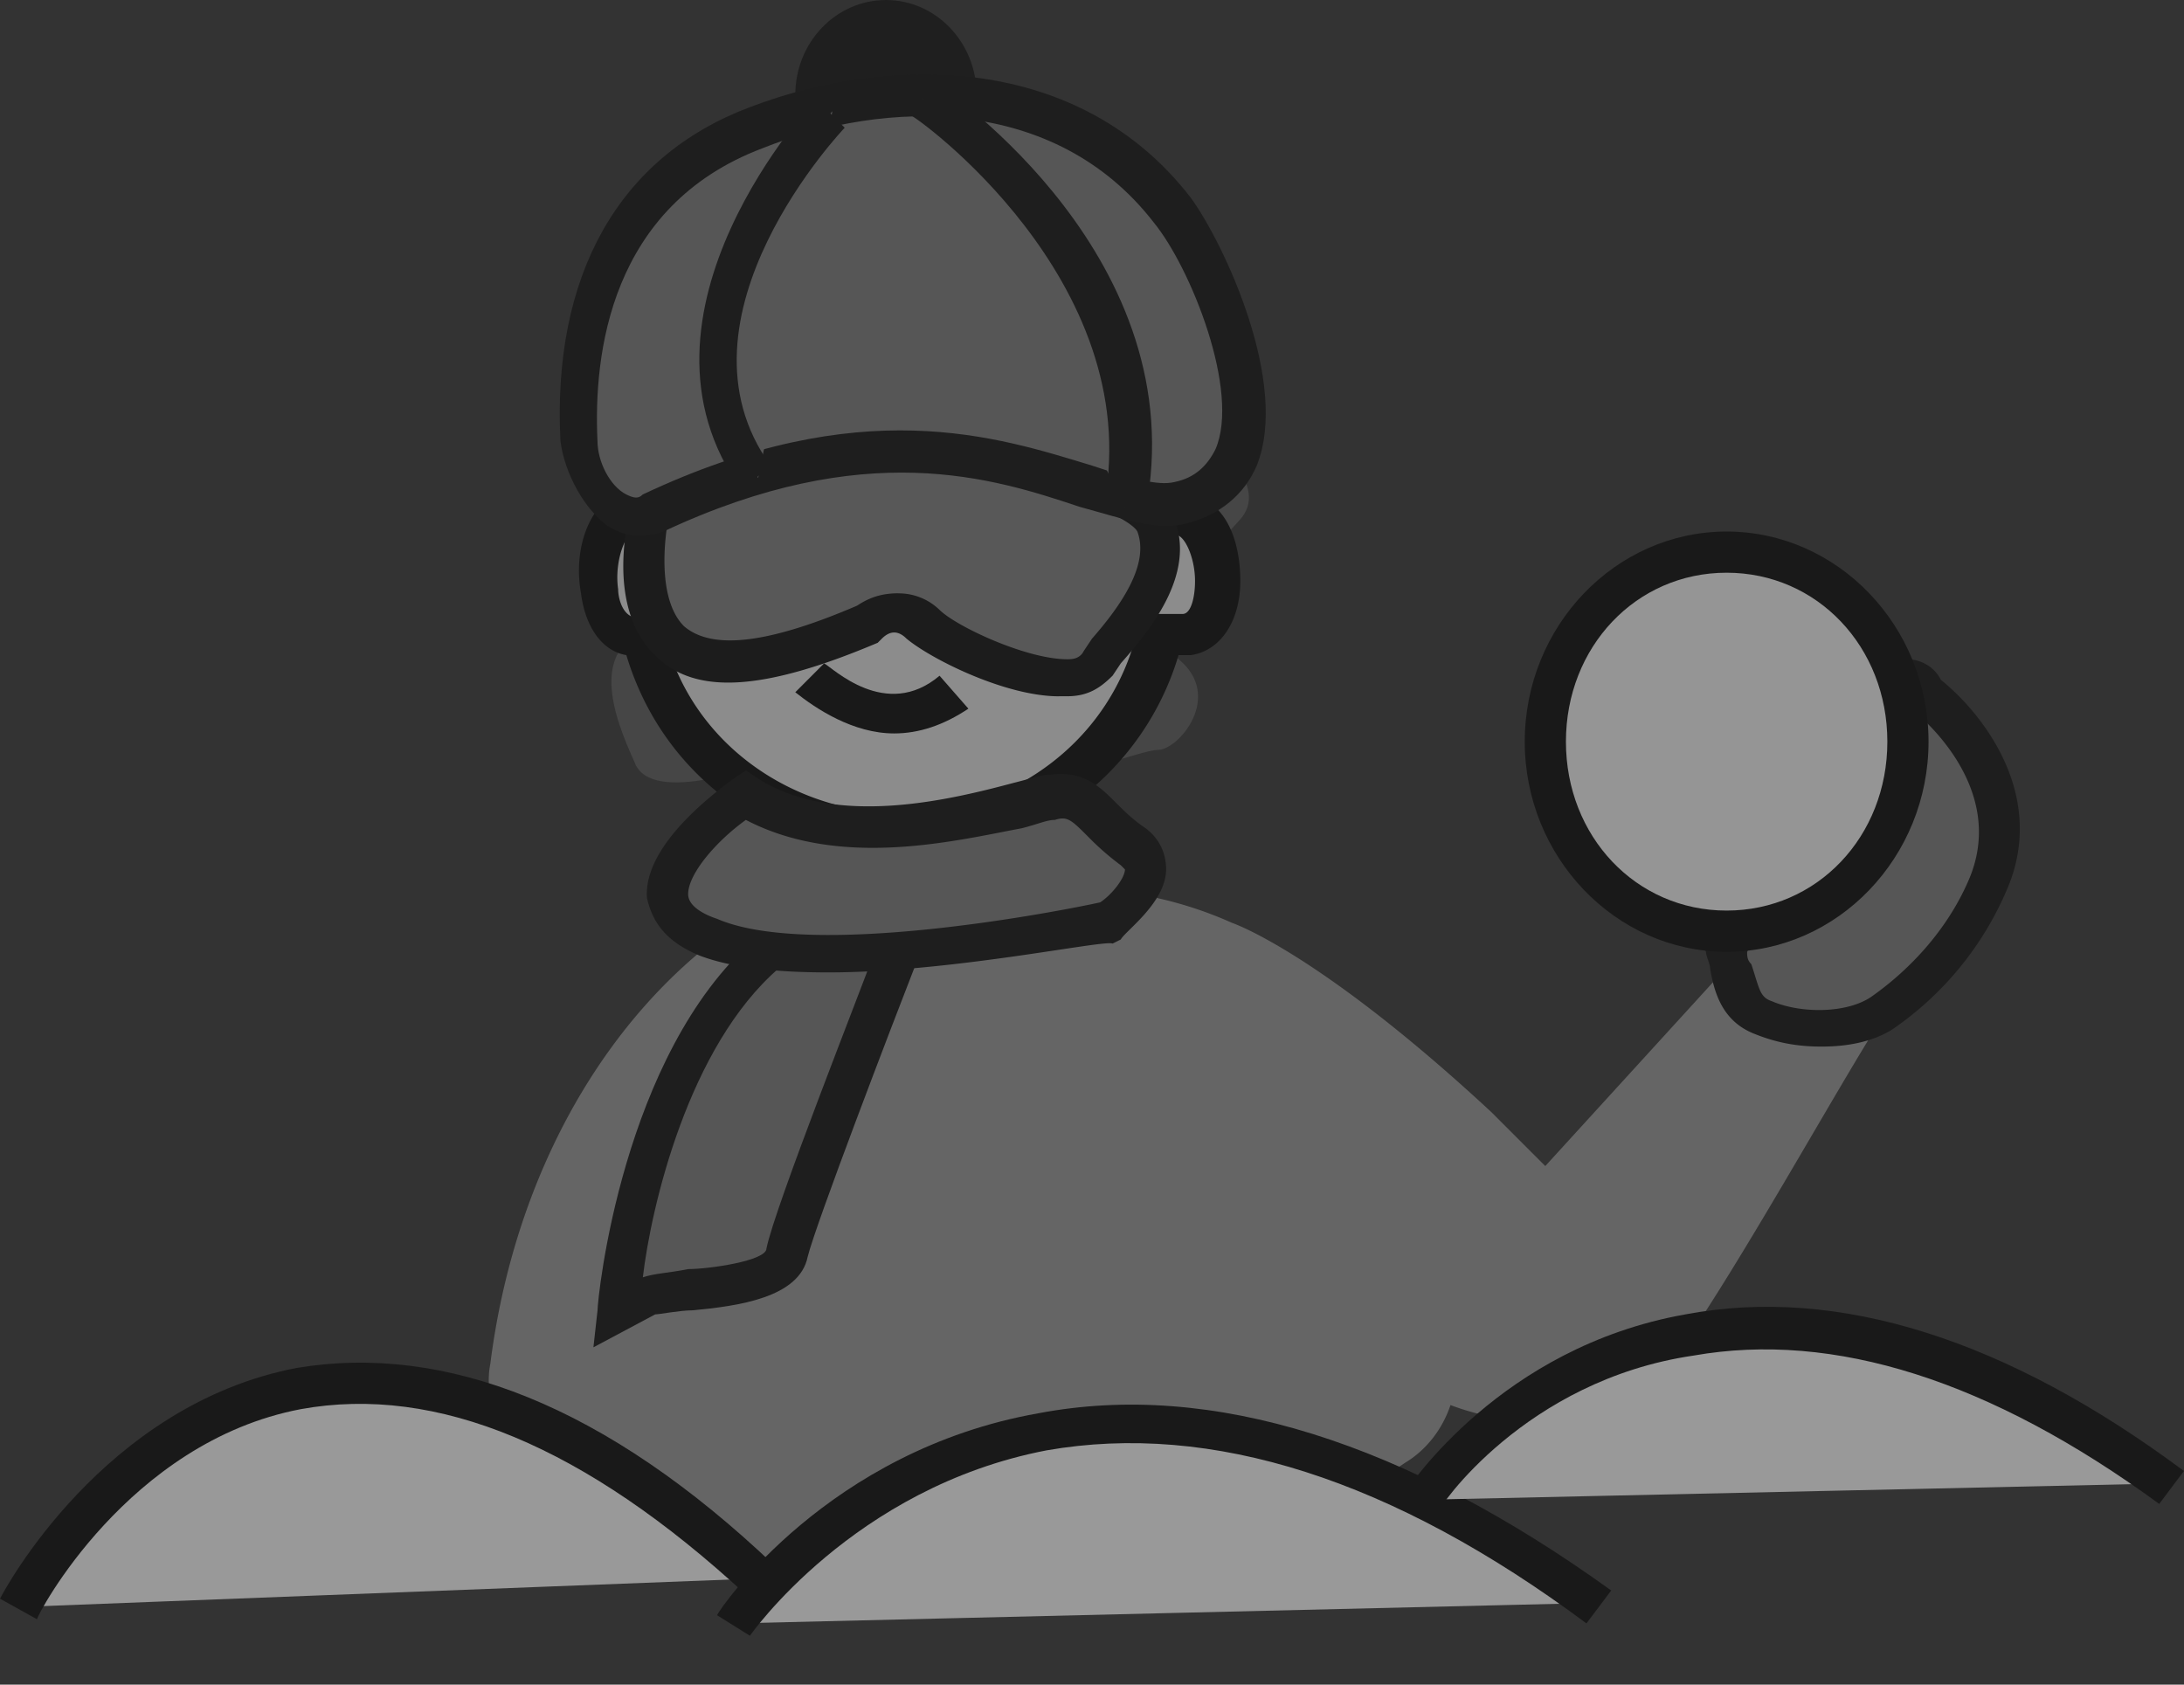 <svg width="35" height="27" fill="none" xmlns="http://www.w3.org/2000/svg"><rect width="100%" height="100%" fill="#333333" stroke="none"/><g opacity=".5"><path d="M30.18 13.34c-.463 1.254-1.982 1.585-1.982 1.585l-3.434 3.764-.858-.859c-2.774-2.575-4.16-3.038-4.16-3.038a6.217 6.217 0 00-1.19-.396 6.194 6.194 0 00-1.848-.66c-4.359-.793-8.189 2.905-8.85 8.122-.131.66.265 1.453.793 1.585 2.18 1.255 4.49 2.047 6.934 2.047 2.575 0 4.887-.66 6.934-2.047.33-.198.594-.528.726-.924.859.33 2.114.396 2.708.198.925-.33 4.292-6.934 4.755-7.132.528-.198.792-2.312.858-3.236.066-.726-.924-.264-1.387.99z" fill="#989898"/><path d="M14.396 15.255s-1.65 4.226-1.783 4.886c-.132.66-1.915.529-2.311.727l-.396.198s.33-3.962 2.377-5.745c2.047-1.85 2.113-.066 2.113-.066z" fill="#797979"/><path d="M9.51 21.594L9.576 21c0-.198.396-4.094 2.51-5.943.858-.793 1.518-1.057 2.046-.859.595.264.595.925.595.99v.133c-.463 1.188-1.651 4.292-1.783 4.82-.132.66-1.123.793-1.85.86-.197 0-.528.065-.594.065l-.99.528zm4.226-6.802c-.198 0-.66.199-1.255.727-1.452 1.255-2.047 3.83-2.179 4.953.198-.066.396-.066.727-.132.33 0 1.254-.132 1.254-.33.132-.66 1.52-4.16 1.783-4.887 0-.132-.066-.33-.198-.396-.066.066-.066.066-.132.066z" fill="#0A0A0A"/><path d="M19.482 7.132s.858.66.396 1.189c-.462.528-1.717 1.65-.99 2.245.726.594 0 1.453-.331 1.453-.33 0-1.717.66-2.113.132-.396-.528-4.16.066-4.16.066s-1.85.726-2.114 0c-.33-.726-.792-1.915.396-2.18 1.19-.33-.528-1.848-.528-1.848s-1.519-.463.264-1.915c1.85-1.453 5.415-1.85 5.415-1.85s3.17-.264 3.764 2.708z" fill="#595959"/><path d="M18.953 8.32h-.397c-.132-.263-.132-.528-.264-.792-.924-2.179-3.434-3.103-5.547-2.179a4.58 4.58 0 00-2.443 2.84h-.132c-.793.132-.793 2.179.132 2.047.528 2.311 2.84 3.566 5.15 3.104 1.52-.397 2.708-1.52 3.104-3.104h.397c.726-.132.726-1.717 0-1.915z" fill="#E6E6E6"/><path d="M14.528 13.736c-2.113 0-3.896-1.255-4.49-3.236-.396-.066-.66-.462-.727-.99-.132-.727.132-1.52.793-1.717.462-1.255 1.387-2.246 2.575-2.84 1.123-.528 2.378-.528 3.5-.066a4.436 4.436 0 012.444 2.443c.066.132.132.33.132.463 0 .066 0 .132.066.132h.264c.594.132.792.792.792 1.386 0 .66-.33 1.123-.792 1.189h-.198a4.5 4.5 0 01-3.302 3.104c-.396.132-.727.132-1.057.132zM10.566 9.84l.066.264c.462 2.047 2.576 3.302 4.755 2.84 1.453-.397 2.51-1.453 2.84-2.84l.066-.264h.66c.132 0 .198-.264.198-.529 0-.33-.132-.66-.264-.726h-.529l-.066-.198a1.223 1.223 0 01-.132-.462c0-.133-.066-.199-.132-.33a3.584 3.584 0 00-2.113-2.048c-.99-.396-2.047-.396-3.038.066-1.056.529-1.915 1.453-2.245 2.642l-.066.264h-.396c-.132 0-.33.462-.264.924 0 .133.066.463.33.463l.33-.066z" fill="#000"/><path d="M12.283 25.293c-7.99-7.33-11.953.462-11.953.462l11.953-.462z" fill="#fff"/><path d="M.594 25.953L0 25.623c.066-.132 1.651-3.104 4.755-3.699 2.377-.396 4.953.595 7.66 3.17l-.462.463C9.377 23.179 7 22.189 4.82 22.585c-2.774.528-4.227 3.302-4.227 3.368z" fill="#000"/><path d="M11.755 26.019s4.623-7.066 13.868-.33l-13.868.33z" fill="#fff"/><path d="M12.018 26.217l-.528-.33c.066-.132 1.783-2.642 5.151-3.236 2.774-.528 5.878.462 9.18 2.84l-.397.528c-3.104-2.311-6.01-3.236-8.65-2.774-3.105.595-4.756 2.972-4.756 2.972z" fill="#000"/><path d="M22.783 24.038s4.028-6.142 12.02-.265l-12.02.265z" fill="#fff"/><path d="M23.047 24.236l-.528-.33c.066-.066 1.518-2.312 4.49-2.84 2.444-.462 5.151.396 7.99 2.51l-.396.528c-2.707-1.981-5.216-2.774-7.462-2.378-2.707.397-4.094 2.444-4.094 2.51z" fill="#000"/><path d="M11.953 12.745s-2.311 1.52-.594 2.246 6.405-.265 6.405-.265 1.057-.726.397-1.188c-.66-.463-.793-.859-1.321-.793-.595.066-3.17 1.057-4.887 0z" fill="#797979"/><path d="M13.274 15.585c-.793 0-1.52-.066-2.048-.264-.66-.264-.792-.66-.858-.925-.066-.858 1.123-1.717 1.387-1.915l.198-.132.198.132c1.255.793 3.104.33 4.094.066.264-.066.462-.132.595-.132.528-.066.792.198 1.056.462.132.132.264.264.462.396.265.199.33.463.33.66 0 .53-.66.992-.726 1.124l-.132.066c-.132-.066-2.575.462-4.556.462zm-1.321-2.444c-.462.33-.925.859-.925 1.19 0 .197.264.33.463.395 1.518.66 5.547-.132 6.141-.264.198-.132.396-.396.396-.528l-.066-.066a4.322 4.322 0 01-.528-.462c-.264-.264-.33-.33-.528-.265-.132 0-.264.066-.529.133-1.056.198-2.905.66-4.424-.133z" fill="#0A0A0A"/><path d="M14.33 11.755c-.66 0-1.255-.397-1.585-.66l.462-.463c.132.066.99.925 1.85.198l.462.528c-.397.265-.793.397-1.189.397z" fill="#000"/><path d="M10.434 8.189s-1.056 3.83 3.5 1.783c0 0 .462-.396.859 0 .462.396 2.311 1.254 2.773.66.463-.594 1.255-1.387.99-2.18-.263-.792-5.48-2.112-8.122-.263z" fill="#7D7D7D"/><path d="M16.972 11.16c-.859 0-2.047-.594-2.444-.924-.132-.132-.264-.132-.396 0l-.066.066c-1.717.726-2.84.858-3.5.264-.924-.792-.462-2.377-.462-2.443V7.99l.066-.066c2.047-1.453 5.415-1.123 7.198-.529.859.264 1.32.595 1.453.925.33.858-.33 1.717-.859 2.311l-.132.198c-.198.198-.396.33-.726.33h-.132zm-2.576-1.65a.94.94 0 01.66.264c.265.264 1.388.792 2.048.792.066 0 .198 0 .264-.132l.132-.198c.462-.528.925-1.189.727-1.717-.067-.132-.595-.462-1.784-.727-1.783-.396-4.226-.462-5.745.595-.066.396-.132 1.255.264 1.65.463.397 1.387.265 2.774-.33.198-.132.396-.198.66-.198z" fill="#050505"/><path d="M11.755 4.16s.66.529 1.386.925c.529.264 1.19.462 1.652.33 1.188-.33 1.386-.462 1.716.066.33.528.133 1.255 1.255 1.189 1.057-.066 1.32-.727 1.32-.727-.924-1.056-1.584-2.377-2.905-2.84-1.122-.395-2.707-.858-3.83-.462-1.453.529-1.783 2.048-1.783 2.048-.33.198-.726.198-.858.594-.066.198 0 .33 0 .528.066.264.066.529.132.793.132.528 1.122.66 1.585.462.726-.33 1.32-1.057 1.32-1.057l1.52-1.32" fill="#595959"/><path d="M19.48 6.802s.067-1.783-.33-2.047c-.396-.265-.924-.397-1.254-.727-.264-.264-.33-.726-.66-.924-.463-.33-1.19-.66-1.784-.595-.528.066-1.056.33-1.518.529 0 0-.793.924-.66.924.197-.066 6.207 2.84 6.207 2.84z" fill="#595959"/><path d="M14.198 3.038c.802 0 1.453-.68 1.453-1.52C15.65.68 15 0 14.198 0s-1.453.68-1.453 1.519c0 .839.65 1.519 1.453 1.519z" fill="#0C0C0C"/><path d="M9.245 7.066c.066.66.594 1.453 1.189 1.189 4.82-2.246 7.132.132 8.453-.132 1.915-.397.594-3.699-.133-4.69-1.585-2.046-4.358-2.178-6.67-1.32-2.245.793-2.971 2.84-2.84 4.953z" fill="#797979"/><path d="M10.235 8.585c-.198 0-.33-.066-.462-.132-.396-.264-.726-.859-.792-1.387-.132-2.641.924-4.557 3.037-5.349 2.246-.858 5.284-.858 7.066 1.453.529.726 1.585 2.972 1.057 4.292-.198.463-.594.793-1.122.925-.463.132-.991-.066-1.717-.264-1.387-.463-3.434-1.123-6.67.396-.198.066-.33.066-.397.066zm-.66-1.519c0 .33.198.726.462.859.132.066.198.066.264 0 3.5-1.651 5.68-.925 7.199-.463.594.198 1.056.33 1.32.264.33-.066.529-.264.66-.528.397-.924-.396-2.906-.99-3.632-1.585-2.047-4.292-1.981-6.273-1.189-2.444.925-2.708 3.302-2.642 4.69z" fill="#0A0A0A"/><path d="M13.34 1.783s-3.104 3.236-1.19 5.877l1.19-5.877z" fill="#797979"/><path d="M11.886 7.858c-2.047-2.84 1.189-6.273 1.189-6.273l.462.462s-2.905 3.038-1.188 5.415l-.463.396z" fill="#0A0A0A"/><path d="M14.792 1.585s3.962 2.707 3.236 6.538l-3.236-6.538z" fill="#797979"/><path d="M18.358 8.189l-.66-.132c.66-3.567-3.038-6.208-3.104-6.208l.396-.528c.199.132 4.16 2.84 3.368 6.868z" fill="#0A0A0A"/><path d="M30.84 11.16s1.716 1.321.99 3.038c-.33.859-.99 1.585-1.717 2.047-.528.33-1.32.264-1.85.066-.461-.198-.461-.594-.66-1.056 0-.066 2.576-5.35 3.236-4.095z" fill="#797979"/><path d="M29.189 16.774c-.397 0-.727-.066-1.057-.198-.528-.199-.66-.66-.727-1.057 0-.066-.066-.198-.066-.264l-.066-.132.067-.132c.66-1.321 2.245-4.425 3.235-4.425.132 0 .396.066.529.33.66.528 1.717 1.85 1.056 3.368a5.16 5.16 0 01-1.849 2.245c-.33.198-.726.265-1.122.265zm-1.19-1.52c0 .067 0 .133.067.199.132.396.132.528.33.594.462.198 1.189.198 1.585-.066.66-.462 1.255-1.123 1.585-1.915.594-1.453-.793-2.575-.859-2.642l-.066-.131v-.067c-.462.132-1.65 1.915-2.641 4.029z" fill="#0A0A0A"/><path d="M27.67 14.925c1.605 0 2.906-1.36 2.906-3.038 0-1.678-1.3-3.038-2.906-3.038-1.604 0-2.905 1.36-2.905 3.038 0 1.677 1.3 3.037 2.905 3.037z" fill="#F7F7F7"/><path d="M27.67 15.255c-1.783 0-3.235-1.52-3.235-3.368 0-1.85 1.452-3.368 3.235-3.368s3.236 1.519 3.236 3.368-1.453 3.368-3.236 3.368zm0-6.076c-1.452 0-2.575 1.189-2.575 2.708 0 1.519 1.123 2.707 2.575 2.707 1.453 0 2.576-1.188 2.576-2.707 0-1.52-1.123-2.708-2.576-2.708z" fill="#000"/></g></svg>
